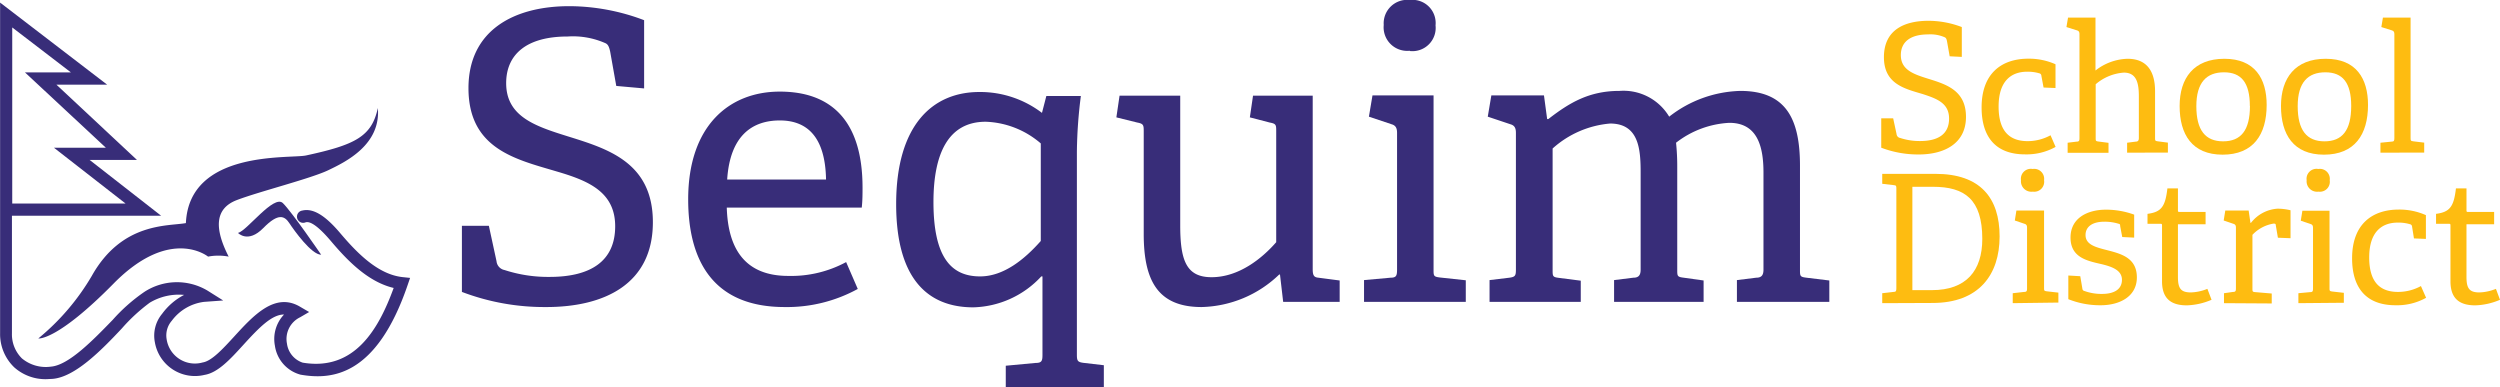 <svg xmlns="http://www.w3.org/2000/svg" width="251.35" height="38.95" viewBox="0 0 251.35 38.95"><title>sequim_sd_logo_v2</title><path d="M6.22,38.77a4.71,4.71,0,0,1-3.29-1.18,4.63,4.63,0,0,1-1.43-3.42V.91L12.26,9.16H7.16l8.1,7.57H10.5l7.19,5.61h-15V34.17a3.4,3.4,0,0,0,1,2.51,3.75,3.75,0,0,0,2.93.83c1.79-.15,4.24-2.68,6.21-4.71A17.37,17.37,0,0,1,16,30a6,6,0,0,1,6.34-.14l1.59,1L22,31a4.78,4.78,0,0,0-3.24,1.9,2.24,2.24,0,0,0-.52,1.83,2.87,2.87,0,0,0,3.63,2.36c.91-.14,2.05-1.39,3.16-2.6,1.93-2.11,4.11-4.5,6.63-3l.91.53-.91.53a2.42,2.42,0,0,0-1.32,2.64,2.34,2.34,0,0,0,1.58,1.92c5.23.88,7.65-3.4,9.15-7.51-2.54-.6-4.59-2.68-6.29-4.69s-2.35-2-2.61-1.89a.62.62,0,1,1-.29-1.2c1.08-.26,2.3.47,3.84,2.3,1.7,2,3.78,4.12,6.24,4.39l.76.08-.25.73c-3.14,9.18-7.64,9.54-10.76,9a3.52,3.52,0,0,1-2.58-2.91,3.56,3.56,0,0,1,.92-3.14c-1.22,0-2.48,1.28-4.11,3.07-1.3,1.43-2.54,2.78-3.88,3a4.09,4.09,0,0,1-5-3.28,3.43,3.43,0,0,1,.73-2.86A6.37,6.37,0,0,1,20,30.3a5.67,5.67,0,0,0-3.45.78,17.61,17.61,0,0,0-2.8,2.58C11.56,36,9,38.55,6.79,38.74ZM2.72,21.11H14.11L6.91,15.5h5.22L4,7.93H8.62L2.72,3.41Z" transform="translate(-1.49 -0.65)" fill="#382d79"/><path d="M33.78,26.26s-2.94-4.3-3.85-5.19-3.62,2.8-4.51,3c0,0,1,1.08,2.54-.49s2.15-1.21,2.63-.48S32.82,26.27,33.78,26.26Z" transform="translate(-1.49 -0.65)" fill="#382d79"/><path d="M5.34,34.68s1.85.29,7.57-5.52,9.5-2.71,9.5-2.71a5.51,5.51,0,0,1,2.07,0c-1.45-2.84-1.4-4.83.81-5.68s7.43-2.16,9.19-3,5.31-2.56,5-6.26c-.62,2.87-2.27,3.7-7.22,4.77-1.61.35-11.74-.6-12.08,6.8-1.78.33-6.41-.11-9.45,5.29A23.47,23.47,0,0,1,5.34,34.68Z" transform="translate(-1.49 -0.65)" fill="#382d79"/><path d="M63.45,9.29l-.61-3.43c-.12-.57-.24-.73-.44-.85a8.07,8.07,0,0,0-3.84-.69c-4.16,0-6.18,1.82-6.18,4.69,0,3.35,2.91,4.32,6.14,5.33,4,1.25,8.61,2.59,8.61,8.65,0,6.26-4.93,8.53-10.71,8.53A23.35,23.35,0,0,1,47.93,30V23.35h2.71l.77,3.56a1,1,0,0,0,.81.89,14.1,14.1,0,0,0,4.53.69c4.12,0,6.59-1.58,6.59-5.09s-2.79-4.61-5.94-5.53c-4.08-1.21-8.81-2.26-8.81-8.36,0-5.78,4.53-8.24,10.14-8.24a21.34,21.34,0,0,1,7.52,1.41V9.54Z" transform="translate(-1.49 -0.65)" fill="#382d79"/><path d="M87.73,29.7a14.79,14.79,0,0,1-7.35,1.82c-7.31,0-9.7-4.81-9.7-10.83,0-7.39,4.12-10.83,9.21-10.83,4.93,0,8.32,2.67,8.32,9.66,0,.52,0,1.33-.08,2H74.56c.12,4.08,1.78,6.87,6.18,6.87A11.62,11.62,0,0,0,86.56,27Zm-3.19-11c-.08-4.61-2.18-5.94-4.65-5.94-2.71,0-5,1.46-5.29,5.94Z" transform="translate(-1.49 -0.65)" fill="#382d79"/><path d="M102.61,39.6V37.42l3-.28c.61,0,.69-.2.69-.81V28.44l-.12,0a9.63,9.63,0,0,1-6.83,3.11c-4.69,0-7.76-3-7.76-10.38,0-7.92,3.64-11.27,8.36-11.27a10.25,10.25,0,0,1,6.3,2.1l.44-1.7h3.47a47.14,47.14,0,0,0-.4,5.62V36.32c0,.61.08.73.65.81l2.06.24V39.6Zm3.52-24.53a8.93,8.93,0,0,0-5.54-2.18c-3.8,0-5.25,3.27-5.25,8.08,0,5.66,1.86,7.47,4.69,7.47,2.38,0,4.49-1.74,6.1-3.56Z" transform="translate(-1.49 -0.65)" fill="#382d79"/><path d="M130.5,31l-.32-2.75-.08,0a11.62,11.62,0,0,1-7.8,3.27c-4.44,0-5.82-2.71-5.82-7.35V13.9c0-.65,0-.81-.65-.93l-2.1-.52.32-2.18h6.1V23.31c0,3.52.61,5.21,3.15,5.21,2.75,0,5.09-1.9,6.5-3.52V13.86c0-.65,0-.77-.65-.89l-2-.52.32-2.18h6V27.72c0,.61.12.81.57.85l2.14.28V31Z" transform="translate(-1.49 -0.65)" fill="#382d79"/><path d="M138.63,31V28.81l2.67-.24c.57,0,.65-.2.65-.81V14c0-.44-.12-.73-.53-.85l-2.3-.77.36-2.14h6.14v17.5c0,.65,0,.73.65.81l2.59.28V31Zm4.61-25.25a2.37,2.37,0,0,1-2.63-2.59A2.36,2.36,0,0,1,143.23.65a2.33,2.33,0,0,1,2.59,2.55A2.34,2.34,0,0,1,143.23,5.78Z" transform="translate(-1.49 -0.65)" fill="#382d79"/><path d="M176.12,31V28.81l1.94-.24c.52,0,.73-.24.73-.81V18c0-2.55-.57-5-3.43-5A9.49,9.49,0,0,0,170,15a22.83,22.83,0,0,1,.12,2.46V27.76c0,.65,0,.73.65.81l2,.28V31h-9V28.81l1.94-.24c.52,0,.73-.24.73-.81V18c0-2.3-.16-4.93-3.07-4.93a9.88,9.88,0,0,0-5.78,2.51v12.2c0,.65,0,.73.65.81l2.18.28V31h-9.17V28.81l2-.24c.57-.08.65-.2.65-.81V14c0-.44-.12-.73-.53-.85l-2.3-.77.36-2.14h5.29l.32,2.38.12,0c2.14-1.66,4.12-2.83,7.15-2.83a5.35,5.35,0,0,1,5,2.59,12.09,12.09,0,0,1,7.15-2.59c4.61,0,6,2.83,6,7.52V27.76c0,.65,0,.73.65.81l2.3.28V31Z" transform="translate(-1.49 -0.65)" fill="#382d79"/><path d="M197.51,6.31l-.27-1.52c-.05-.25-.11-.32-.2-.38a3.58,3.58,0,0,0-1.7-.3c-1.85,0-2.74.81-2.74,2.08,0,1.49,1.29,1.92,2.73,2.37,1.79.56,3.82,1.15,3.82,3.84s-2.19,3.78-4.75,3.78a10.38,10.38,0,0,1-3.77-.68V12.55h1.2l.34,1.58a.43.43,0,0,0,.36.39,6.24,6.24,0,0,0,2,.31c1.83,0,2.92-.7,2.92-2.26s-1.24-2-2.64-2.46c-1.81-.54-3.91-1-3.91-3.71s2-3.66,4.5-3.66a9.47,9.47,0,0,1,3.33.63v3Z" transform="translate(-1.49 -0.65)" fill="#febc11"/><path d="M208.16,15.42a6,6,0,0,1-3.07.75c-3.07,0-4.37-1.88-4.37-4.72,0-3.41,2-4.9,4.7-4.9a6.58,6.58,0,0,1,2.73.56V9.5l-1.2-.05-.22-1.18a.26.26,0,0,0-.21-.25,4.06,4.06,0,0,0-1.22-.16c-1.6,0-2.87.93-2.87,3.5s1.18,3.48,2.92,3.48a4.79,4.79,0,0,0,2.3-.59Z" transform="translate(-1.49 -0.65)" fill="#febc11"/><path d="M215.35,16V15l.86-.11c.23,0,.32-.11.32-.36V10.33c0-1.33-.23-2.38-1.51-2.38a4.88,4.88,0,0,0-2.83,1.17v5.4c0,.29,0,.32.29.36l1,.13v1h-4.11V15l.9-.11c.25,0,.29-.09.29-.36V4.09c0-.2-.05-.32-.23-.38l-1.08-.34.16-.95h2.76V7.74a5.43,5.43,0,0,1,3.23-1.18c1.92,0,2.76,1.24,2.76,3.26V14.5c0,.29,0,.32.29.36l1,.13v1Z" transform="translate(-1.49 -0.65)" fill="#febc11"/><path d="M220.63,11.31c0-2.81,1.43-4.75,4.5-4.75s4.25,2,4.25,4.64c0,3-1.36,5-4.43,5S220.63,14.16,220.63,11.31Zm7.06,0c0-2.35-.86-3.39-2.6-3.39s-2.78,1-2.78,3.41.91,3.53,2.69,3.53S227.7,13.77,227.7,11.31Z" transform="translate(-1.49 -0.65)" fill="#febc11"/><path d="M230.82,11.31c0-2.81,1.43-4.75,4.5-4.75s4.25,2,4.25,4.64c0,3-1.36,5-4.43,5S230.82,14.16,230.82,11.31Zm7.06,0c0-2.35-.86-3.39-2.6-3.39s-2.78,1-2.78,3.41.91,3.53,2.69,3.53S237.88,13.77,237.88,11.31Z" transform="translate(-1.49 -0.65)" fill="#febc11"/><path d="M240.82,16V15l1.11-.11c.25,0,.29-.09.29-.36V4.09c0-.2-.05-.32-.23-.38l-1.08-.34.16-.95h2.78V14.5c0,.29,0,.32.29.36l1.08.13v1Z" transform="translate(-1.49 -0.65)" fill="#febc11"/><path d="M190.73,31.13v-1l1.13-.13c.25,0,.29-.09.29-.36V19.62c0-.27,0-.34-.29-.36l-1.13-.13v-1h5.36c4.5,0,6.44,2.42,6.44,6.29s-2.1,6.69-6.74,6.69Zm5-1.31c3.43,0,5.06-1.94,5.06-5.15,0-4-1.79-5.24-4.95-5.24h-2.08V29.82Z" transform="translate(-1.49 -0.65)" fill="#febc11"/><path d="M203.85,31.13v-1L205,30c.25,0,.29-.09.29-.36v-6.1c0-.2-.05-.32-.23-.38l-1-.34.16-1H207v7.76c0,.29,0,.32.29.36l1.15.13v1Zm2-11.21a1.05,1.05,0,0,1-1.17-1.15,1,1,0,0,1,1.17-1.13A1,1,0,0,1,207,18.77,1,1,0,0,1,205.89,19.92Z" transform="translate(-1.49 -0.65)" fill="#febc11"/><path d="M214.86,24.48l-.21-1.11c0-.13,0-.2-.18-.23a4.68,4.68,0,0,0-1.4-.2c-1.31,0-1.9.57-1.9,1.34,0,1,1.08,1.24,2.24,1.54,1.4.36,2.92.79,2.92,2.72s-1.74,2.8-3.64,2.8a8.59,8.59,0,0,1-3.25-.61V28.35l1.2.07.21,1.24a.26.26,0,0,0,.22.25,5,5,0,0,0,1.76.29c1.2,0,2-.45,2-1.42s-1-1.33-2.17-1.6c-1.4-.32-3-.68-3-2.65s1.72-2.8,3.57-2.8a8.29,8.29,0,0,1,2.83.5v2.31Z" transform="translate(-1.49 -0.65)" fill="#febc11"/><path d="M223.84,30.79a6.78,6.78,0,0,1-2.49.56c-1.72,0-2.49-.81-2.49-2.42V23.33c0-.11,0-.18-.14-.18H217.4v-1c1.4-.18,1.79-.74,2-2.56h1.06v2.19c0,.11,0,.18.14.18h2.64v1.24h-2.78v5.29c0,1.13.27,1.56,1.29,1.56a4.71,4.71,0,0,0,1.67-.36Z" transform="translate(-1.49 -0.65)" fill="#febc11"/><path d="M225.09,31.13v-1L226,30c.25,0,.29-.09.29-.36v-6.1c0-.2-.05-.32-.23-.38l-1-.34.16-1h2.35l.18,1.24.05,0a3.67,3.67,0,0,1,2.69-1.43,5.62,5.62,0,0,1,1.29.16V24.6l-1.27-.05-.21-1.24c0-.14-.05-.18-.22-.18a3.73,3.73,0,0,0-2.13,1.13v5.4c0,.29,0,.34.29.36l1.65.14v1Z" transform="translate(-1.49 -0.65)" fill="#febc11"/><path d="M232.57,31.13v-1l1.18-.11c.25,0,.29-.09.29-.36v-6.1c0-.2-.05-.32-.23-.38l-1-.34.16-1h2.73v7.76c0,.29,0,.32.29.36l1.15.13v1Zm2-11.21a1.05,1.05,0,0,1-1.17-1.15,1,1,0,0,1,1.17-1.13,1,1,0,0,1,1.15,1.13A1,1,0,0,1,234.61,19.92Z" transform="translate(-1.49 -0.65)" fill="#febc11"/><path d="M245.41,30.59a6,6,0,0,1-3.07.75c-3.07,0-4.37-1.88-4.37-4.72,0-3.41,2-4.9,4.7-4.9a6.57,6.57,0,0,1,2.72.56v2.39l-1.2-.05L244,23.44a.26.26,0,0,0-.22-.25,4.06,4.06,0,0,0-1.22-.16c-1.6,0-2.87.93-2.87,3.5S240.85,30,242.59,30a4.79,4.79,0,0,0,2.3-.59Z" transform="translate(-1.49 -0.65)" fill="#febc11"/><path d="M252.84,30.79a6.77,6.77,0,0,1-2.49.56c-1.72,0-2.49-.81-2.49-2.42V23.33c0-.11,0-.18-.14-.18h-1.31v-1c1.4-.18,1.79-.74,2-2.56h1.06v2.19c0,.11,0,.18.14.18h2.64v1.24h-2.78v5.29c0,1.13.27,1.56,1.29,1.56a4.71,4.71,0,0,0,1.67-.36Z" transform="translate(-1.49 -0.65)" fill="#febc11"/></svg>